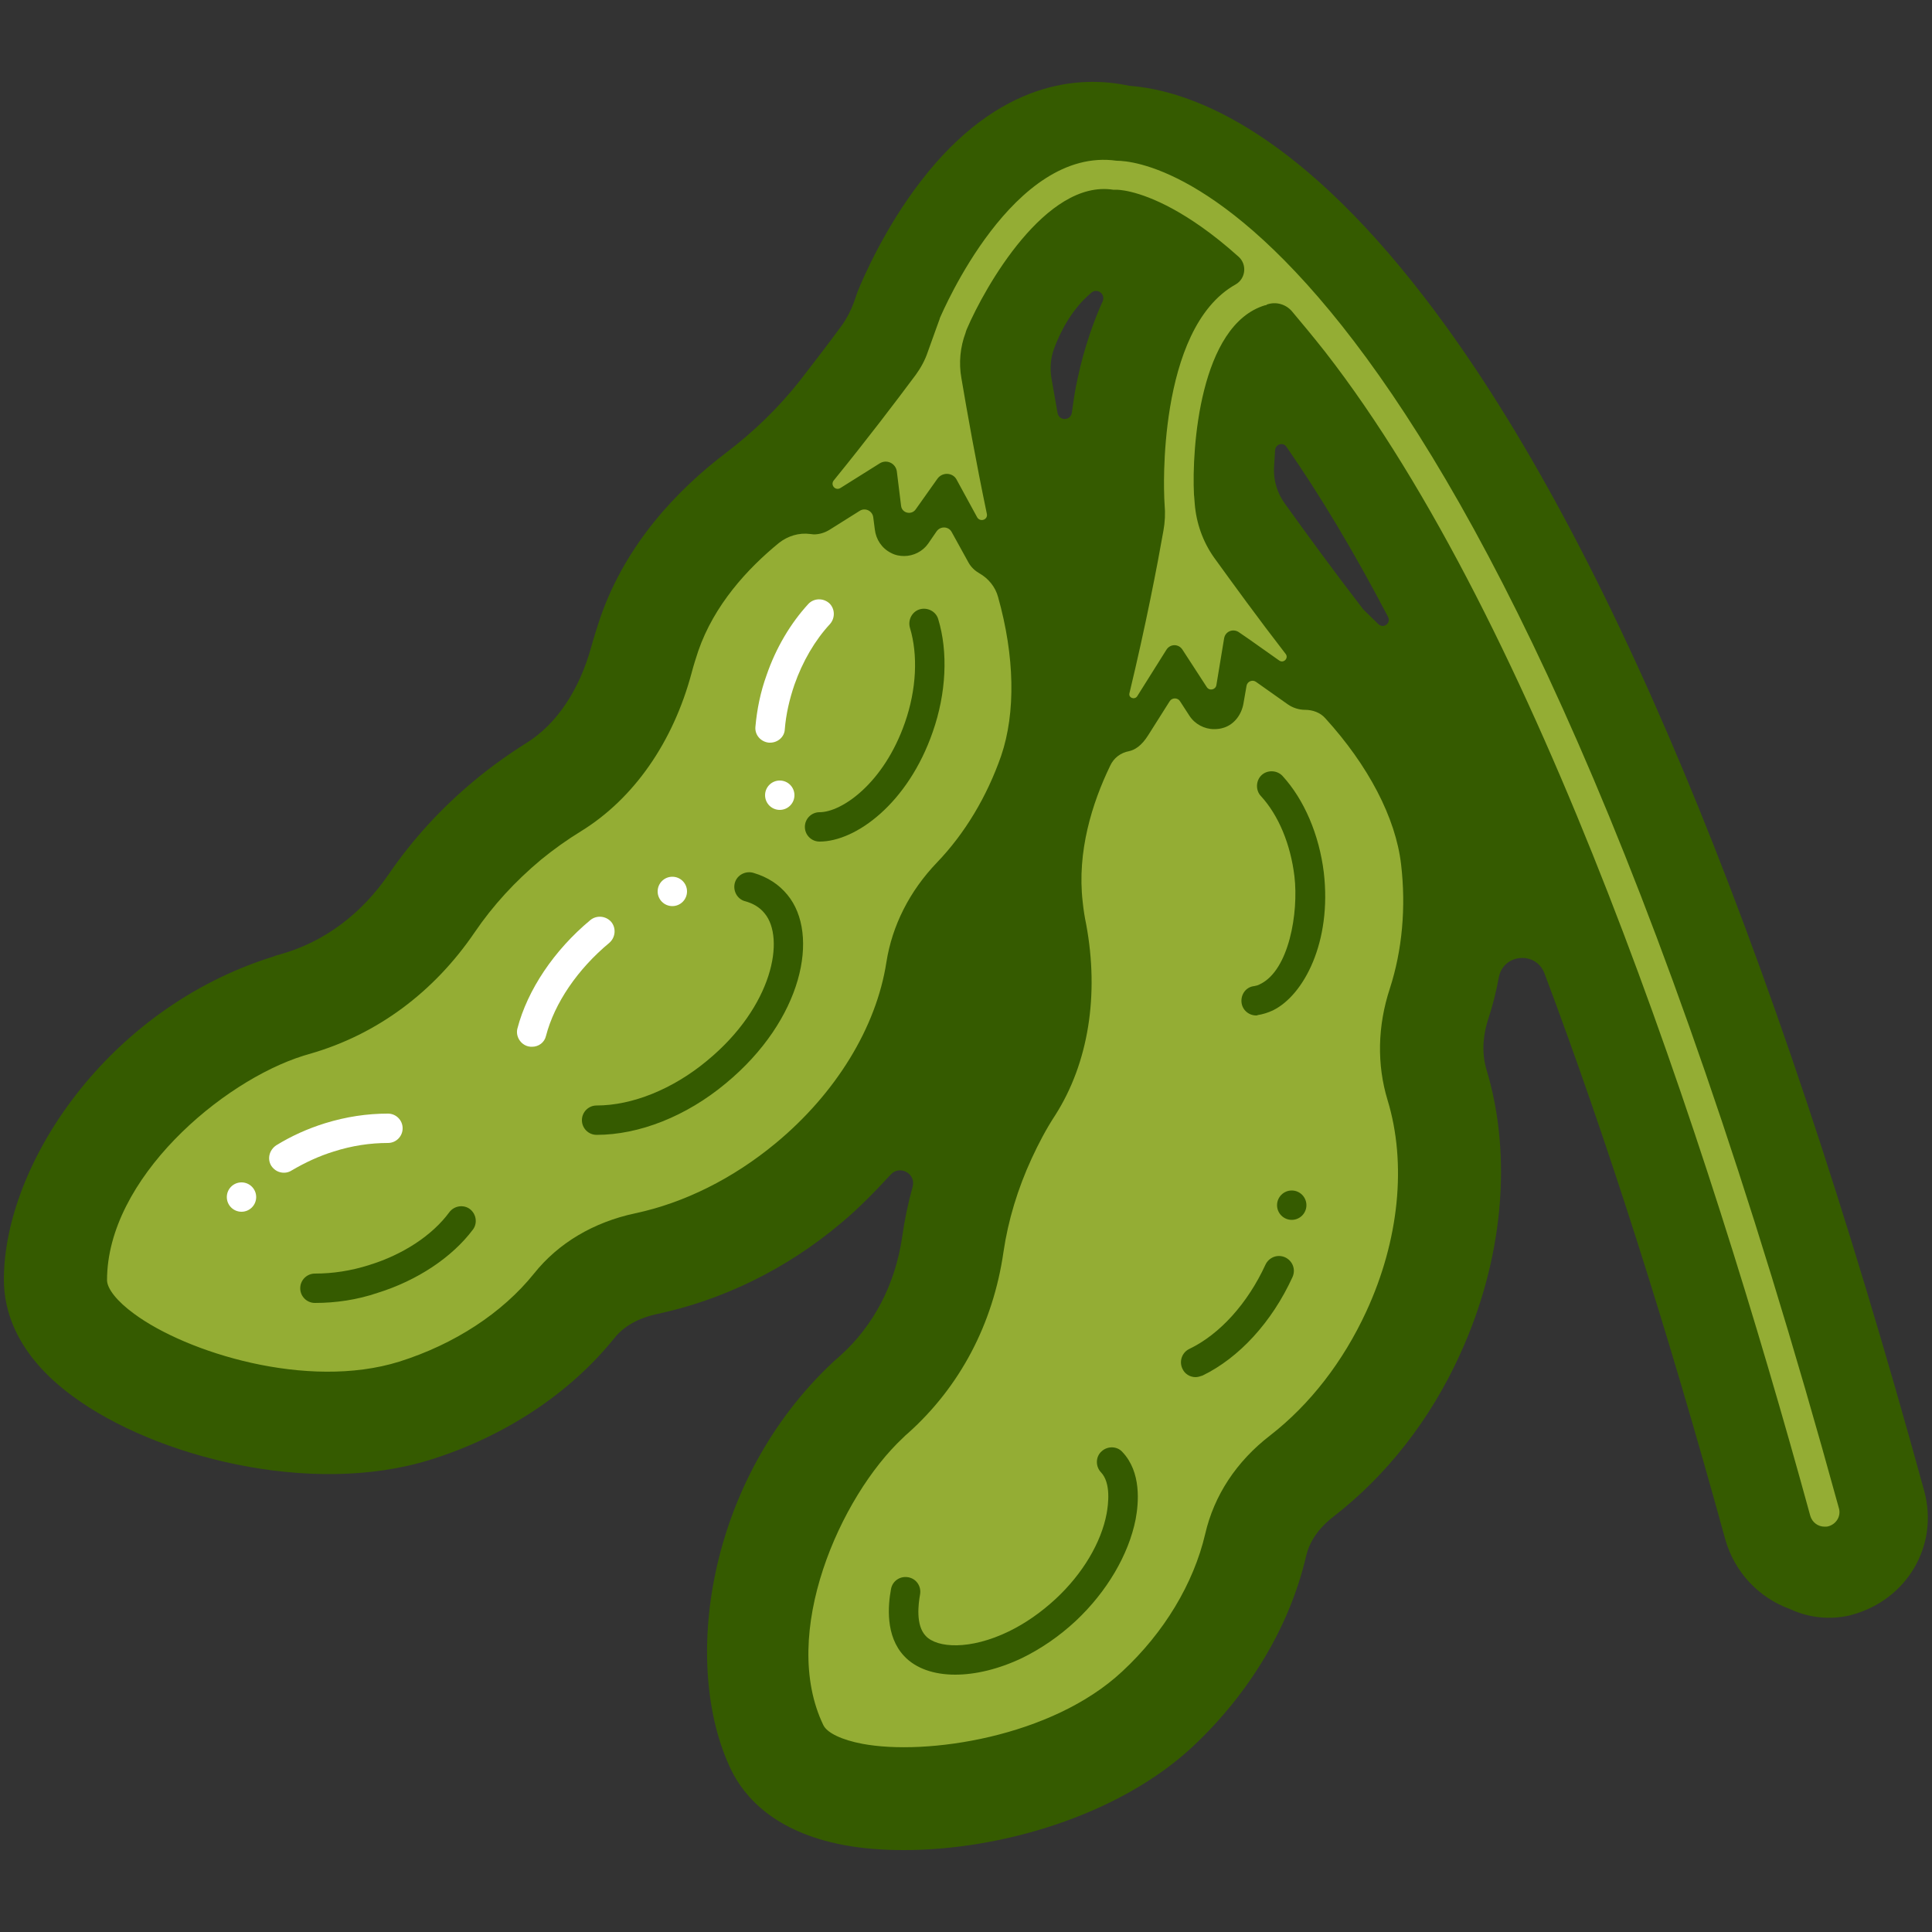 <?xml version="1.0" encoding="utf-8"?>
<!-- Generator: Adobe Illustrator 20.0.0, SVG Export Plug-In . SVG Version: 6.00 Build 0)  -->
<svg version="1.1" id="Layer_1" xmlns="http://www.w3.org/2000/svg" xmlns:xlink="http://www.w3.org/1999/xlink" x="0px" y="0px"
	 viewBox="0 0 500 500" style="enable-background:new 0 0 500 500;" xml:space="preserve">
<rect x="0" y="0" width="500" height="500" fill="#333333" stroke="none"/>
<style type="text/css">
	.st0{fill:none;stroke:#355B00;stroke-width:6;stroke-miterlimit:10;}
	.st1{fill:#94AD34;stroke:#355B00;stroke-linecap:round;stroke-linejoin:round;stroke-miterlimit:10;}
	.st2{fill:#00FFFF;}
	.st3{fill:#95CC63;stroke:#517B39;stroke-width:3;stroke-linecap:round;stroke-linejoin:round;stroke-miterlimit:10;}
	.st4{fill:none;stroke:#517B39;stroke-linecap:round;stroke-linejoin:round;stroke-miterlimit:10;}
	.st5{fill:none;stroke:#FFFFFF;stroke-linecap:round;stroke-linejoin:round;stroke-miterlimit:10;}
	.st6{clip-path:url(#SVGID_2_);}
	.st7{fill:none;stroke:#00FFFF;stroke-width:0.26;stroke-miterlimit:10;}
	.st8{fill:none;stroke:#355B00;stroke-linecap:round;stroke-linejoin:round;stroke-miterlimit:10;}
	.st9{fill:#94AD34;}
	.st10{fill:#355B00;}
	.st11{fill:#95CC63;stroke:#517B39;stroke-linecap:round;stroke-linejoin:round;stroke-miterlimit:10;}
	.st12{fill:none;stroke:#94AD34;stroke-linecap:round;stroke-linejoin:round;stroke-miterlimit:10;}
	.st13{fill:#FFFFFF;}
</style>
<g>
	<path class="st9" d="M285.1,33.3c0,0-33,0-75.8,80.3c-42.8,80.3-79.4,102.6-79.4,102.6s-19.6,29.4-80.3,60.7
		c0,0-33.9,25.9-38.4,54.4c0,0,37.5,57.1,114.2,26.8c0,0,39.3-30.3,77.6-45.5l55.3-53.5L245,329.4l-36.6,57.1l-9.8,71.4l58.9,6.2
		l50-23.2l25.9-54.4l32.1-39.3l7.1-57.1l1.8-58l25.9,1.8l25.9,58l39.8,116.6l20-6C485.8,402.6,393.1,21.7,285.1,33.3z M293.7,84.3
		c-5.1,9.2-7.7,19.1-8.1,29.6c-0.6,13.7-22,13.7-21.4,0c0.6-14.3,4-27.9,11-40.4C282,61.5,300.4,72.2,293.7,84.3z M366.1,176.8
		c-4.6,2.7-12.2,1.4-14.6-3.8c-8.5-18.6-19.1-36.1-30-53.3c-7.4-11.7,11.1-22.4,18.4-10.8c10.9,17.2,21.5,34.8,30,53.3
		C372.3,167.5,371.5,173.7,366.1,176.8z"/>
	<path class="st10" d="M81.5,337.2c-2.1,0-3.8-1.7-3.8-3.8c0-2.1,1.7-3.8,3.8-3.8c4.6,0,9.3-0.7,14-2.2c8.8-2.7,16.4-7.7,20.8-13.7
		c1.3-1.7,3.7-2,5.3-0.8c1.7,1.3,2,3.7,0.8,5.3c-5.4,7.2-14.4,13.2-24.7,16.4C92.4,336.4,86.9,337.2,81.5,337.2z"/>
	<path class="st13" d="M73.5,303.5c-1.3,0-2.5-0.6-3.3-1.8c-1.1-1.8-0.5-4.1,1.3-5.3c3.9-2.4,8.1-4.3,12.6-5.7
		c5.5-1.7,10.9-2.5,16.3-2.5c2.1,0,3.8,1.7,3.8,3.8c0,2.1-1.7,3.8-3.8,3.8c-4.6,0-9.3,0.7-14,2.2c-3.9,1.2-7.5,2.9-10.9,4.9
		C74.9,303.3,74.2,303.5,73.5,303.5z"/>
	<path class="st13" d="M137.7,270.9c-0.3,0-0.6,0-1-0.1c-2-0.5-3.3-2.6-2.8-4.6c2.6-10,9.5-20.3,18.9-28.1c1.6-1.3,4-1.1,5.4,0.5
		c1.3,1.6,1.1,4-0.5,5.4c-8.2,6.8-14.2,15.6-16.4,24.1C140.9,269.8,139.4,270.9,137.7,270.9z"/>
	<path class="st10" d="M154.4,293.7c-2.1,0-3.8-1.7-3.8-3.8c0-2.1,1.7-3.8,3.8-3.8c9.2,0,19.7-4.2,28.6-11.6
		c17.1-14.1,20.2-31.7,14.9-38.1c-1.2-1.5-2.9-2.6-5.2-3.2c-2-0.6-3.1-2.8-2.5-4.8s2.8-3.1,4.8-2.5c3.7,1.1,6.6,3,8.8,5.7
		c8.4,10.2,4,32.3-16,48.8C177.6,288.9,165.4,293.7,154.4,293.7z"/>
	<path class="st13" d="M199.3,192.2c-0.1,0-0.2,0-0.3,0c-2.1-0.2-3.7-2-3.5-4.1c0.4-4.5,1.3-9,2.9-13.4c2.4-7,6.2-13.4,10.8-18.4
		c1.4-1.5,3.8-1.6,5.4-0.2c1.5,1.4,1.6,3.8,0.2,5.4c-3.9,4.2-7.1,9.7-9.2,15.7c-1.3,3.8-2.2,7.7-2.5,11.6
		C203,190.7,201.3,192.2,199.3,192.2z"/>
	<path class="st10" d="M212.1,217.8c-2.1,0-3.8-1.7-3.8-3.8c0-2.1,1.7-3.8,3.8-3.8c5.7,0,16.6-7.4,22.1-23.2
		c3-8.6,3.4-17.5,1.3-24.5c-0.6-2,0.5-4.2,2.5-4.8c2-0.6,4.2,0.5,4.8,2.5c2.6,8.5,2.1,19.2-1.4,29.2
		C235,207.9,221.5,217.8,212.1,217.8z"/>
	<path class="st10" d="M247.2,433.4c-5.5,0-10.2-1.6-13.2-4.8c-4.9-5.2-4.2-13.1-3.4-17.4c0.4-2.1,2.4-3.4,4.5-3
		c2.1,0.4,3.4,2.4,3,4.5c-0.4,2.3-1.2,7.9,1.5,10.7c2.9,3.1,11.4,3.7,21.5-1.2c4.3-2.1,8.3-4.9,12.1-8.4c7-6.5,11.8-14.6,13.2-22.1
		c0.4-2.3,1.2-7.9-1.5-10.7c-1.4-1.5-1.4-4,0.2-5.4c1.5-1.4,4-1.4,5.4,0.2c4.9,5.2,4.2,13.1,3.4,17.4c-1.8,9.1-7.4,18.7-15.5,26.3
		c-4.3,4-9,7.2-13.9,9.6C258.4,432,252.4,433.4,247.2,433.4z"/>
	<path class="st10" d="M309.4,356.4c-1.4,0-2.8-0.8-3.4-2.2c-0.9-1.9-0.1-4.2,1.8-5.1c7.9-3.8,15.1-11.8,19.7-21.8
		c0.9-1.9,3.1-2.8,5.1-1.9c1.9,0.9,2.8,3.1,1.9,5.1c-5.3,11.6-13.8,20.9-23.3,25.5C310.6,356.2,310,356.4,309.4,356.4z"/>
	<path class="st10" d="M325.1,262.8c-1.9,0-3.6-1.4-3.8-3.4c-0.2-2.1,1.2-4,3.3-4.2c0.5-0.1,1-0.2,1.5-0.5c7.5-3.6,10-18.5,8.9-27.9
		c-1-8.3-4.1-15.8-8.7-20.8c-1.4-1.5-1.3-4,0.2-5.4c1.5-1.4,4-1.3,5.4,0.2c5.6,6.1,9.5,15.2,10.7,25c2.1,18-5.2,31.8-13.2,35.7
		c-1.3,0.6-2.6,1-3.9,1.2C325.4,262.8,325.2,262.8,325.1,262.8z"/>
	<path class="st10" d="M230.5,304c2.3-2.6,6.6-0.3,5.7,3.1c-1.2,4.3-2.1,8.6-2.7,12.9c-1.8,12.4-7.4,23.1-16.1,30.9
		c-0.6,0.5-1.1,1-1.7,1.5c-33,30.8-39.4,78.8-26.5,105.6c3.4,7,11.2,16.1,29.2,19.5c4.8,0.9,10,1.3,15.6,1.3
		c24.7,0,55.4-8.8,74.7-26.8c14.7-13.8,25.1-31.2,29.3-49.2c1.1-4.9,4.5-8.3,7.1-10.3c13.7-10.6,25.1-25.1,32.8-42.1
		c11.1-24.3,13.6-51.1,6.8-73.6c-1.5-5-0.6-9.8,0.4-12.9c1.2-3.6,2.1-7.2,2.8-11c1.2-6.1,9.6-6.8,11.8-1
		c16,42.5,31.7,91.6,46.8,146.5c2.4,8.5,8.7,15.1,16.7,18c4.9,2.3,10.4,2.9,15.8,1.6l0.3-0.1c14.3-3.9,22.5-18,18.7-32
		c-39.9-145.3-83.4-249.3-129.4-309c-34.1-44.3-61.4-53.6-76.4-54.7c-12.4-2.7-33.6-1.7-53.9,24.7c-9.2,11.9-14.9,24.9-16.4,28.7
		l-0.9,2.6c0,0,0,0,0,0c-0.8,2.2-1.9,4.3-3.2,6.1c-3,4.1-6.6,8.8-10.7,14.1c-5.5,7-12,13.3-19.1,18.7c-12.8,9.7-26,23.7-32.6,42.6
		c-0.8,2.4-1.6,4.9-2.3,7.4c-3.1,11.4-9,20.3-16.9,25.2c-4.6,2.9-9.1,6.1-13.3,9.6c-8.6,7.1-16.1,15.3-22.2,24.2
		c-7.1,10.4-16.7,17.6-27.9,20.8c-0.7,0.2-1.5,0.4-2.2,0.7C27.7,261,1,301.4,1,331.2c0,7.8,3.1,19.4,17.9,30.2
		c21.2,15.6,61.5,26,92.4,16.4c19.3-6,36.2-17.2,47.7-31.5c3.1-3.9,7.7-5.5,10.9-6.2c17-3.6,33.6-11.6,47.8-23.6
		C222.4,312.6,226.7,308.1,230.5,304z M242.5,223.2c-7.1,7.4-11.6,16.3-13.1,25.8c-2.6,16.9-13.1,34-28.7,46.9
		c-11,9.1-23.6,15.4-36.3,18.1c-10.8,2.3-19.9,7.7-26.2,15.6c-8.2,10.2-20.6,18.3-34.9,22.8c-23.8,7.4-55.1-2.4-68.6-12.4
		c-4.4-3.2-7-6.5-7-8.7c0-26.2,29.7-51.5,50.9-58.1c0.6-0.2,1.1-0.3,1.7-0.5c17.3-5,32-15.9,42.6-31.5c4.7-6.9,10.4-13.1,17.1-18.7
		c3.3-2.7,6.8-5.2,10.4-7.4c13.6-8.4,23.8-23,28.6-41c0.5-1.9,1.1-3.8,1.7-5.6c4.1-11.9,12.7-21.3,20.9-28c2.3-1.8,5.2-2.7,8.1-2.3
		c0.3,0,0.6,0.1,0.9,0.1c1.4,0,2.8-0.4,4.1-1.2l7.8-4.9c1.4-0.9,3.3,0,3.5,1.7l0.4,3.1c0.3,2.6,1.8,4.9,4.2,6.1
		c1.1,0.6,2.3,0.8,3.4,0.8c2.4,0,4.8-1.2,6.2-3.2l2.2-3.2c1-1.4,3.1-1.3,3.9,0.2l4.3,7.8c0.7,1.3,1.7,2.2,2.9,2.9
		c2.3,1.3,4.1,3.5,4.8,6.1c4.3,15.3,4.6,29.9,0.8,41.1C255.4,206.2,249.7,215.7,242.5,223.2z M297.2,190.2l5.5-8.7
		c0.6-1,2.1-1,2.7,0l2.4,3.7c1.4,2.2,3.9,3.5,6.4,3.5c0.9,0,1.7-0.1,2.6-0.4c2.7-0.9,4.5-3.4,5-6.2l0.8-4.6c0.2-1.2,1.6-1.7,2.5-1
		l8.2,5.8c1.3,0.9,2.9,1.4,4.4,1.4c0,0,0,0,0,0c2,0,4,0.7,5.3,2.2c11.1,12.2,18.2,25.7,19.6,37.8c1.3,11.1,0.3,22.2-2.9,32.1
		c-3.2,9.7-3.4,19.7-0.6,28.9c5,16.4,3,36.3-5.5,54.7c-6,13-14.6,24.1-24.9,32.1c-8.7,6.7-14.5,15.5-16.8,25.5
		c-3,12.8-10.6,25.5-21.5,35.6c-18.2,17-50.7,21.8-67.2,18.7c-5.3-1-9.1-2.8-10.1-4.8c-11.4-23.6,4.3-59.2,20.6-74.4
		c0.4-0.4,0.8-0.8,1.3-1.2c13.4-12,22-28.2,24.7-46.9c1.2-8.2,3.7-16.4,7.3-24.2c1.8-3.9,3.8-7.7,6.1-11.2
		c8.6-13.5,11.4-31.1,8-49.4c-0.4-1.9-0.7-3.8-0.9-5.8c-1.5-12.9,2.4-25.5,7.1-35.2c0.9-2,2.7-3.4,4.9-3.8
		C293.6,194.1,295.4,193.1,297.2,190.2z M278.9,97.9c-0.7,3-1.1,6-1.5,8.9c-0.3,2.1-3.3,2.2-3.7,0.1c-0.6-3.3-1.1-6.3-1.6-9.1
		c-0.4-2.5-0.2-5.2,0.7-7.6c1.5-4,4.4-10.1,9.7-14.5c1.5-1.2,3.6,0.4,2.9,2.2C283.3,82.5,280.6,89.8,278.9,97.9z M356.7,161.5
		c-1.1-1.1-2.4-2.3-3.9-3.8c-8-10.4-15-20-20.3-27.4c-1.9-2.6-2.9-5.8-2.8-9.1c0.1-1.6,0.2-3.2,0.3-4.8c0.2-1.5,2.1-2,2.9-0.8
		c8.7,12.5,17.5,27.2,26.3,44C360.1,161.3,358,162.8,356.7,161.5C356.7,161.5,356.7,161.5,356.7,161.5z M242.6,123.9l-5.6,7.9
		c-1.1,1.6-3.6,1-3.8-0.9l-1.1-8.9c-0.3-2.1-2.6-3.2-4.4-2.1l-10.2,6.4c-1.3,0.8-2.7-0.8-1.7-2c8.7-10.7,15.9-20.2,21.2-27.3
		c1.3-1.8,2.4-3.8,3.1-5.9c1.7-4.8,3-8.3,3.1-8.6c0,0,0-0.1,0-0.1c0.8-1.8,19-44.6,45.8-40.8c0,0,0,0,0,0
		c8.1,0,93.4,8.4,186.9,348.7c0.6,2-0.6,4.1-2.7,4.7c-0.3,0.1-0.7,0.1-1,0.1c-1.7,0-3.2-1.1-3.7-2.8
		C441.5,293.8,397.8,161.5,342.9,91c-3-3.8-5.9-7.3-8.6-10.5c-1.6-1.8-4.1-2.5-6.4-1.7c-0.1,0-0.1,0.1-0.1,0.1
		c-0.1,0.1-0.3,0.1-0.4,0.1c-16.9,5.1-19,37.1-18.4,49c0,0,0.1,0.9,0.2,2.4c0.4,5,2.1,9.8,5,13.9c5,6.9,11.3,15.6,18.5,24.9
		c0.9,1.1-0.5,2.6-1.7,1.7l-7.5-5.3c0,0,0,0,0,0l-2.9-2c-1.5-1-3.5-0.2-3.8,1.6l-2,12.1c-0.2,1.2-1.8,1.6-2.5,0.5l-6.3-9.7
		c-1-1.5-3.1-1.5-4.1,0l-7.6,12.1v0v0c-0.7,1-2.3,0.4-2-0.8c4.3-17.9,7.2-33,8.8-42.1c0.4-2.2,0.5-4.5,0.3-6.7
		c-0.1-1.4-0.1-2.2-0.1-2.2c0,0-2.1-43.3,18.5-54.8c2.6-1.5,3-5.2,0.7-7.2c-6.9-6.2-12.7-10-17.1-12.4c-9.2-5-14.4-4.9-14.5-4.9
		c-0.3,0-0.5,0-0.8,0c-17.4-2.7-33.2,25.1-37.9,36.1c0,0.1-0.2,0.4-0.3,0.9c-1.4,3.7-1.8,7.8-1.1,11.7c1.5,8.9,3.7,21.3,6.6,35.2
		c0.3,1.5-1.7,2.2-2.5,0.9l-5.4-9.9C246.5,122.3,243.9,122.1,242.6,123.9z M336.1,174.9"/>
	<circle class="st13" cx="62.5" cy="309.8" r="3.8"/>
	<circle class="st13" cx="174" cy="230.7" r="3.8"/>
	<circle class="st10" cx="334.3" cy="311.9" r="3.8"/>
	<circle class="st13" cx="201.8" cy="205.8" r="3.8"/>
</g>
</svg>